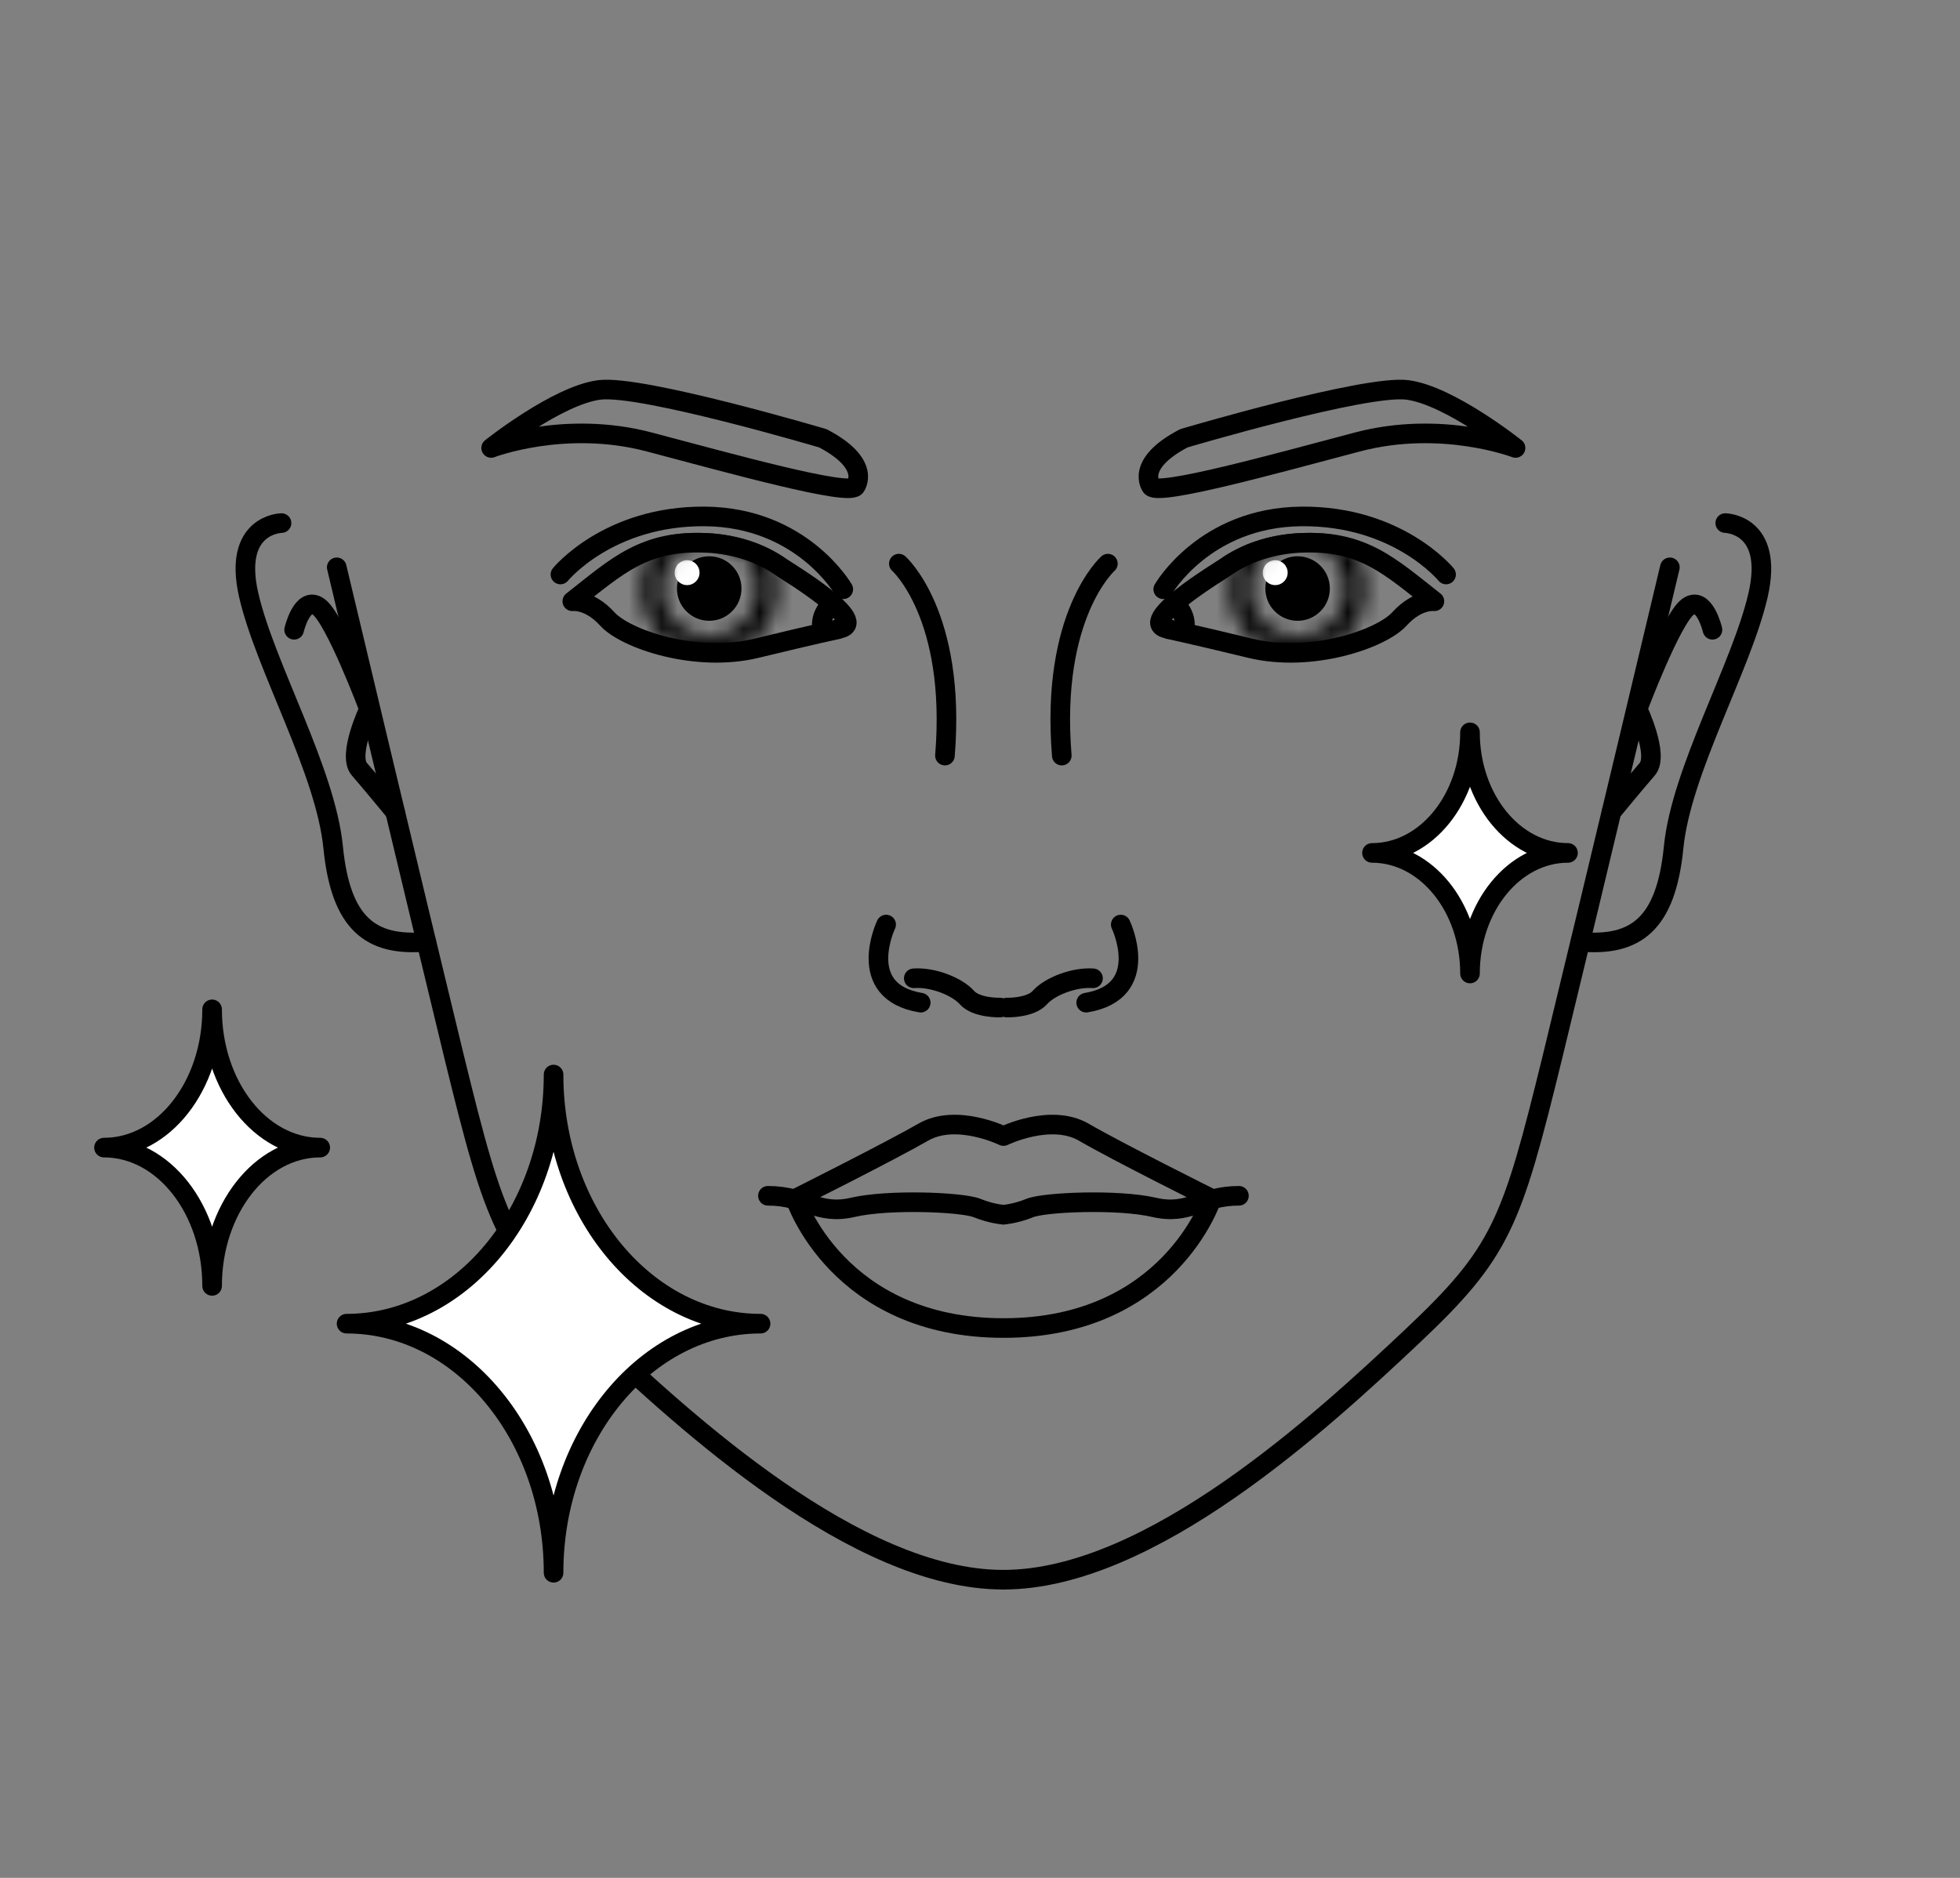 <svg xmlns="http://www.w3.org/2000/svg" width="120" height="115" viewBox="0 0 120 115" fill="none">
                                    <rect x="0" y="0" width="120" height="115" fill="#808080" stroke="none"/>
                                    <g clip-path="url(#clip0_7871_19674)">
                                        <path d="M43.421 38.017C44.512 38.017 45.397 37.132 45.397 36.041C45.397 34.95 44.512 34.065 43.421 34.065C42.33 34.065 41.445 34.95 41.445 36.041C41.445 37.132 42.33 38.017 43.421 38.017Z" fill="black"></path>
                                        <path d="M42.067 35.832C42.488 35.832 42.829 35.491 42.829 35.07C42.829 34.649 42.488 34.308 42.067 34.308C41.646 34.308 41.305 34.649 41.305 35.07C41.305 35.491 41.646 35.832 42.067 35.832Z" fill="white"></path>
                                        <path fill-rule="evenodd" clip-rule="evenodd" d="M51.311 38.514C53.541 38.189 48.079 34.915 47.825 34.732C46.611 33.871 45.017 33.335 43.309 33.25C39.442 33.052 37.805 34.647 35.039 36.821C35.039 36.821 36.069 36.679 37.184 37.907C38.299 39.135 42.589 40.603 46.315 39.699C50.041 38.796 51.339 38.528 51.339 38.528L51.311 38.514Z" stroke="black" stroke-width="1.2" stroke-miterlimit="2.613" stroke-linecap="round" stroke-linejoin="round"></path>
                                        <mask id="mask0_7871_19674" style="mask-type:alpha" maskUnits="userSpaceOnUse" x="39" y="31" width="9" height="10">
                                            <path d="M43.428 39.626C45.408 39.626 47.013 38.021 47.013 36.042C47.013 34.062 45.408 32.457 43.428 32.457C41.449 32.457 39.844 34.062 39.844 36.042C39.844 38.021 41.449 39.626 43.428 39.626Z" stroke="black" stroke-width="1.2" stroke-miterlimit="2.613" stroke-linecap="round" stroke-linejoin="round"></path>
                                        </mask>
                                        <g mask="url(#mask0_7871_19674)">
                                            <path fill-rule="evenodd" clip-rule="evenodd" d="M51.311 38.514C53.541 38.189 48.079 34.915 47.825 34.731C46.611 33.87 45.017 33.334 43.309 33.249C39.442 33.052 37.805 34.647 35.039 36.82C35.039 36.82 36.069 36.679 37.184 37.907C38.299 39.134 42.589 40.602 46.315 39.699C50.041 38.796 51.339 38.528 51.339 38.528L51.311 38.514Z" fill="black" stroke="black" stroke-width="1.2" stroke-miterlimit="2.613" stroke-linecap="round" stroke-linejoin="round"></path>
                                        </g>
                                        <path d="M50.789 37.101C50.789 37.101 50.098 37.82 50.38 38.653" stroke="black" stroke-width="1.2" stroke-miterlimit="2.613" stroke-linecap="round" stroke-linejoin="round"></path>
                                        <path d="M51.629 36.086C51.629 36.086 49.103 31.683 43.175 31.626C37.248 31.57 34.312 35.182 34.312 35.182" stroke="black" stroke-width="1.2" stroke-miterlimit="2.613" stroke-linecap="round" stroke-linejoin="round"></path>
                                        <path fill-rule="evenodd" clip-rule="evenodd" d="M52.368 29.804C52.368 29.804 53.427 28.435 50.378 26.841C50.378 26.841 39.286 23.552 36.703 23.877C34.121 24.202 30.07 27.433 30.07 27.433C30.07 27.433 34.586 25.698 39.752 27.067C44.917 28.435 51.846 30.355 52.368 29.804V29.804Z" stroke="black" stroke-width="1.2" stroke-miterlimit="2.613" stroke-linecap="round" stroke-linejoin="round"></path>
                                        <path d="M61.224 61.702C61.224 61.702 59.77 61.744 59.191 61.081C58.599 60.417 57.117 59.825 55.945 59.91" stroke="black" stroke-width="1.2" stroke-miterlimit="2.613" stroke-linecap="round" stroke-linejoin="round"></path>
                                        <path d="M54.253 56.619C54.253 56.619 52.291 60.725 56.37 61.403" stroke="black" stroke-width="1.2" stroke-miterlimit="2.613" stroke-linecap="round" stroke-linejoin="round"></path>
                                        <path d="M55.031 34.517C55.031 34.517 58.559 37.65 57.854 46.273" stroke="black" stroke-width="1.2" stroke-miterlimit="2.613" stroke-linecap="round" stroke-linejoin="round"></path>
                                        <path fill-rule="evenodd" clip-rule="evenodd" d="M61.439 69.572C61.439 69.572 58.56 68.161 56.528 69.332C54.496 70.504 48.695 73.411 48.695 73.411C48.695 73.411 51.278 81.328 61.439 81.328C71.6 81.328 74.183 73.411 74.183 73.411C74.183 73.411 68.382 70.518 66.35 69.332C64.318 68.161 61.439 69.572 61.439 69.572V69.572Z" stroke="black" stroke-width="1.2" stroke-miterlimit="2.613" stroke-linecap="round" stroke-linejoin="round"></path>
                                        <path d="M61.439 74.387C61.439 74.387 60.719 74.344 59.816 73.978C58.913 73.611 54.411 73.427 52.223 73.935C50.036 74.443 49.358 73.23 47.016 73.23" stroke="black" stroke-width="1.2" stroke-miterlimit="2.613" stroke-linecap="round" stroke-linejoin="round"></path>
                                        <path d="M20.617 34.743C20.617 34.743 25.303 54.444 27.8 64.704C30.313 74.964 30.933 76.686 36.409 81.851C41.899 87.016 52.413 96.74 61.417 96.74" stroke="black" stroke-width="1.2" stroke-miterlimit="2.613" stroke-linecap="round" stroke-linejoin="round"></path>
                                        <path d="M17.236 32.033C17.236 32.033 14.216 32.075 15.232 36.465C16.248 40.854 19.932 47.19 20.398 51.89C20.863 56.589 22.712 57.972 26.099 57.676" stroke="black" stroke-width="1.2" stroke-miterlimit="2.613" stroke-linecap="round" stroke-linejoin="round"></path>
                                        <path d="M18.008 38.567C18.008 38.567 18.502 36.45 19.504 37.156C20.506 37.861 22.594 43.422 22.594 43.422C22.594 43.422 21.254 46.244 22.002 47.105C22.75 47.966 24.189 49.716 24.189 49.716" stroke="black" stroke-width="1.2" stroke-miterlimit="2.613" stroke-linecap="round" stroke-linejoin="round"></path>
                                        <path d="M79.445 38.017C80.536 38.017 81.42 37.132 81.42 36.041C81.42 34.95 80.536 34.065 79.445 34.065C78.353 34.065 77.469 34.95 77.469 36.041C77.469 37.132 78.353 38.017 79.445 38.017Z" fill="black"></path>
                                        <path d="M78.075 35.832C78.496 35.832 78.837 35.491 78.837 35.07C78.837 34.649 78.496 34.308 78.075 34.308C77.654 34.308 77.312 34.649 77.312 35.07C77.312 35.491 77.654 35.832 78.075 35.832Z" fill="white"></path>
                                        <path fill-rule="evenodd" clip-rule="evenodd" d="M71.549 38.514C69.32 38.189 74.781 34.915 75.035 34.732C76.249 33.871 77.844 33.335 79.551 33.25C83.418 33.052 85.055 34.647 87.821 36.821C87.821 36.821 86.791 36.679 85.676 37.907C84.561 39.135 80.271 40.603 76.545 39.699C72.82 38.796 71.521 38.528 71.521 38.528L71.549 38.514Z" stroke="black" stroke-width="1.2" stroke-miterlimit="2.613" stroke-linecap="round" stroke-linejoin="round"></path>
                                        <mask id="mask1_7871_19674" style="mask-type:alpha" maskUnits="userSpaceOnUse" x="75" y="31" width="9" height="10">
                                            <path d="M79.444 39.626C81.424 39.626 83.029 38.021 83.029 36.042C83.029 34.062 81.424 32.457 79.444 32.457C77.464 32.457 75.859 34.062 75.859 36.042C75.859 38.021 77.464 39.626 79.444 39.626Z" stroke="black" stroke-width="1.2" stroke-miterlimit="2.613" stroke-linecap="round" stroke-linejoin="round"></path>
                                        </mask>
                                        <g mask="url(#mask1_7871_19674)">
                                            <path fill-rule="evenodd" clip-rule="evenodd" d="M71.549 38.514C69.32 38.189 74.781 34.915 75.035 34.732C76.249 33.871 77.844 33.335 79.551 33.25C83.418 33.052 85.055 34.647 87.821 36.82C87.821 36.82 86.791 36.679 85.676 37.907C84.561 39.135 80.271 40.603 76.545 39.699C72.82 38.796 71.521 38.528 71.521 38.528L71.549 38.514Z" fill="black" stroke="black" stroke-width="1.2" stroke-miterlimit="2.613" stroke-linecap="round" stroke-linejoin="round"></path>
                                        </g>
                                        <path d="M72.07 37.101C72.07 37.101 72.762 37.82 72.48 38.653" stroke="black" stroke-width="1.2" stroke-miterlimit="2.613" stroke-linecap="round" stroke-linejoin="round"></path>
                                        <path d="M71.219 36.086C71.219 36.086 73.745 31.683 79.672 31.626C85.6 31.57 88.535 35.182 88.535 35.182" stroke="black" stroke-width="1.2" stroke-miterlimit="2.613" stroke-linecap="round" stroke-linejoin="round"></path>
                                        <path fill-rule="evenodd" clip-rule="evenodd" d="M70.49 29.804C70.49 29.804 69.432 28.435 72.48 26.841C72.48 26.841 83.573 23.552 86.155 23.877C88.738 24.202 92.788 27.433 92.788 27.433C92.788 27.433 88.272 25.698 83.107 27.067C77.942 28.435 71.013 30.355 70.49 29.804V29.804Z" stroke="black" stroke-width="1.2" stroke-miterlimit="2.613" stroke-linecap="round" stroke-linejoin="round"></path>
                                        <path d="M61.641 61.702C61.641 61.702 63.094 61.744 63.673 61.081C64.266 60.417 65.747 59.825 66.919 59.91" stroke="black" stroke-width="1.2" stroke-miterlimit="2.613" stroke-linecap="round" stroke-linejoin="round"></path>
                                        <path d="M68.617 56.619C68.617 56.619 70.579 60.725 66.5 61.403" stroke="black" stroke-width="1.2" stroke-miterlimit="2.613" stroke-linecap="round" stroke-linejoin="round"></path>
                                        <path d="M67.83 34.517C67.83 34.517 64.302 37.65 65.007 46.273" stroke="black" stroke-width="1.2" stroke-miterlimit="2.613" stroke-linecap="round" stroke-linejoin="round"></path>
                                        <path d="M61.43 74.387C61.43 74.387 62.149 74.344 63.053 73.978C63.956 73.611 68.458 73.427 70.645 73.935C72.833 74.443 73.51 73.23 75.853 73.23" stroke="black" stroke-width="1.2" stroke-miterlimit="2.613" stroke-linecap="round" stroke-linejoin="round"></path>
                                        <path d="M102.237 34.743C102.237 34.743 97.552 54.444 95.054 64.704C92.542 74.964 91.921 76.686 86.445 81.851C80.955 87.016 70.441 96.74 61.438 96.74" stroke="black" stroke-width="1.2" stroke-miterlimit="2.613" stroke-linecap="round" stroke-linejoin="round"></path>
                                        <path d="M105.628 32.033C105.628 32.033 108.648 32.075 107.632 36.465C106.616 40.854 102.933 47.19 102.467 51.89C102.001 56.589 100.153 57.972 96.766 57.676" stroke="black" stroke-width="1.2" stroke-miterlimit="2.613" stroke-linecap="round" stroke-linejoin="round"></path>
                                        <path d="M104.845 38.567C104.845 38.567 104.351 36.45 103.349 37.156C102.347 37.861 100.259 43.422 100.259 43.422C100.259 43.422 101.599 46.244 100.852 47.105C100.104 47.966 98.664 49.716 98.664 49.716" stroke="black" stroke-width="1.2" stroke-miterlimit="2.613" stroke-linecap="round" stroke-linejoin="round"></path>
                                        <path fill-rule="evenodd" clip-rule="evenodd" d="M21.219 81.061C28.219 81.061 33.892 74.23 33.892 65.805C33.892 74.23 39.565 81.061 46.565 81.061C39.565 81.061 33.892 87.891 33.892 96.316C33.892 87.891 28.219 81.061 21.219 81.061Z" fill="white" stroke="black" stroke-width="1.2" stroke-miterlimit="2.613" stroke-linecap="round" stroke-linejoin="round"></path>
                                        <path fill-rule="evenodd" clip-rule="evenodd" d="M6.367 70.279C10.022 70.279 12.986 66.483 12.986 61.812C12.986 66.483 15.95 70.279 19.605 70.279C15.95 70.279 12.986 74.075 12.986 78.747C12.986 74.075 10.022 70.279 6.367 70.279Z" fill="white" stroke="black" stroke-width="1.2" stroke-miterlimit="2.613" stroke-linecap="round" stroke-linejoin="round"></path>
                                        <path fill-rule="evenodd" clip-rule="evenodd" d="M84 52.232C87.313 52.232 90 48.922 90 44.848C90 48.922 92.687 52.232 96 52.232C92.687 52.232 90 55.543 90 59.617C90 55.543 87.313 52.232 84 52.232Z" fill="white" stroke="black" stroke-width="1.2" stroke-miterlimit="2.613" stroke-linecap="round" stroke-linejoin="round"></path>
                                    </g>
                                    <defs>
                                        <clipPath id="clip0_7871_19674">
                                            <rect width="120" height="115" fill="white"></rect>
                                        </clipPath>
                                    </defs>
                                </svg>